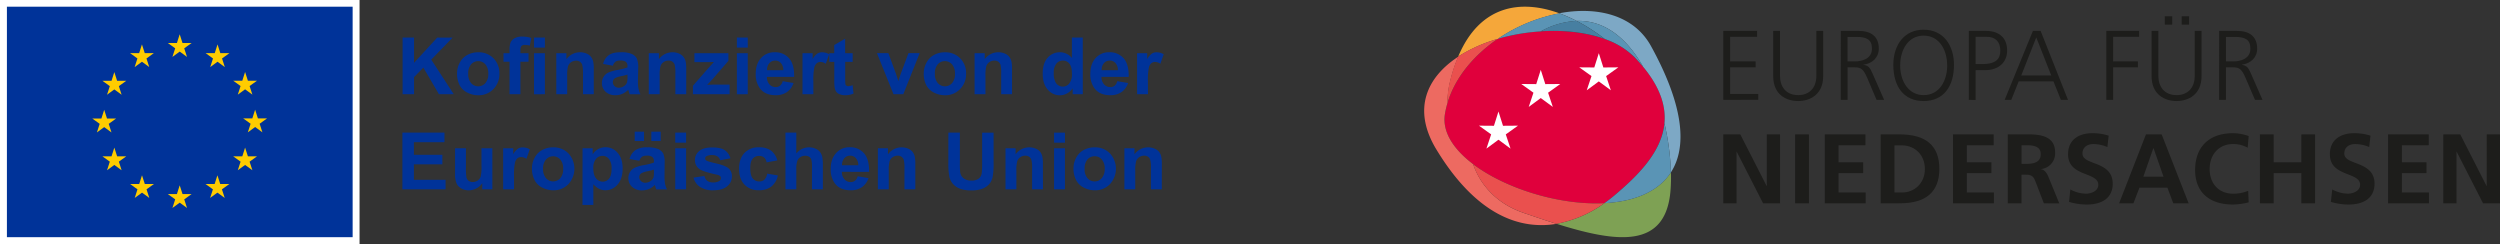 <svg xmlns="http://www.w3.org/2000/svg" id="Layer_1" data-name="Layer 1" viewBox="0 0 1273.62 124.38"><rect x="0" y="0" width="1273.62" height="124.38" fill="#333333" stroke="none"/><defs><style>.cls-1{fill:#1d1d1b;}.cls-2{fill:#e0003c;}.cls-3{fill:#f5a73a;}.cls-4{fill:#7ea154;}.cls-5{fill:#7da8c5;}.cls-6{fill:#5a94b5;}.cls-7{fill:#477fa1;}.cls-8{fill:#ed6a61;}.cls-9{fill:#ea504e;}.cls-10{fill:#fff;}.cls-11{fill:#039;}.cls-12{fill:#fc0;}</style></defs><path class="cls-1" d="M877.93,50.87V15.74h17.22v3H881.4V31.29h13v3h-13V47.85h14.35v3Z"></path><path class="cls-1" d="M925.34,15.74h3.48v23c0,9.42-6.7,12.74-12.74,12.74s-12.73-3.17-12.73-12.79V15.74h3.47v23c0,5.24,2.92,9.72,9.26,9.72,5.54,0,9.26-3.53,9.26-9.87Z"></path><path class="cls-1" d="M956,50.87,951.26,39.7c-2-4.63-3.27-5.39-6.44-5.39h-3.58V50.87h-3.47V15.74h9.06c6.34,0,10.32,2.77,10.32,9.06,0,4.48-3.27,7.55-7.8,8.15v.1c2.67.36,3.37,1.62,4.58,4.33l5.94,13.49ZM945,31.29c3.62,0,8.66-1.36,8.66-6.49,0-4.63-2.62-6-8-6h-4.43V31.29Z"></path><path class="cls-1" d="M964.55,33.05c0-10.31,5.73-17.92,15.4-17.92,10.37,0,15.5,8.26,15.5,17.92,0,10.88-5.23,18.43-15.5,18.43C970,51.48,964.55,44.23,964.55,33.05Zm27.43.26c0-7.55-3.78-15.16-12-15.16-7.6,0-11.93,6.9-11.93,15.16,0,8.55,4.58,15.15,11.93,15.15C988,48.46,992,41.16,992,33.31Z"></path><path class="cls-1" d="M1003,50.87V15.74h8.71c6.74,0,10.82,3.52,10.82,10,0,6.29-4.63,10-11.18,10h-4.88v15.2Zm6.74-18.22c7.6,0,9.31-3,9.31-6.94,0-4.64-2.71-6.95-6.89-6.95h-5.69V32.65Z"></path><path class="cls-1" d="M1049.91,50.87l-3.78-9.41h-17.72l-3.77,9.41h-3.37l14.39-35.13h3.93l13.94,35.13Zm-12.54-31.81-7.65,19.38H1045Z"></path><path class="cls-1" d="M1073.06,50.87V15.74h16.71v3h-13.24V31.29h12.63v3h-12.63V50.87Z"></path><path class="cls-1" d="M1118.1,15.74h3.48v23c0,9.42-6.7,12.74-12.74,12.74-5.89,0-12.73-3.17-12.73-12.79V15.74h3.47v23c0,5.24,2.92,9.72,9.26,9.72,5.54,0,9.26-3.53,9.26-9.87Zm-15.25-3.22V8.29h3.78v4.23Zm8.61,0V8.29h3.77v4.23Z"></path><path class="cls-1" d="M1148.8,50.87,1144,39.7c-2-4.63-3.27-5.39-6.44-5.39H1134V50.87h-3.47V15.74h9.06c6.34,0,10.32,2.77,10.32,9.06,0,4.48-3.27,7.55-7.8,8.15v.1c2.67.36,3.37,1.62,4.58,4.33l5.94,13.49Zm-11-19.58c3.62,0,8.66-1.36,8.66-6.49,0-4.63-2.62-6-8-6H1134V31.29Z"></path><path class="cls-1" d="M898.22,103.6,884.78,77.32h-.1V103.6h-6.75V68.46h8.66L900,94.74h.1V68.46h6.74V103.6Z"></path><path class="cls-1" d="M914.52,103.6V68.46h7.05V103.6Z"></path><path class="cls-1" d="M929.62,103.6V68.46h20.74V74h-13.7v8.66H949.2V88.2H936.66v9.86h13.8v5.54Z"></path><path class="cls-1" d="M958.1,103.6V68.46h9.72C981.06,68.46,988,74.15,988,86s-6.89,17.57-20.13,17.57Zm11-5.54c5.89,0,11.53-4.43,11.53-12,0-7.1-5.09-12-11.73-12h-3.78V98.06Z"></path><path class="cls-1" d="M994.94,103.6V68.46h20.74V74H1002v8.66h12.53V88.2H1002v9.86h13.79v5.54Z"></path><path class="cls-1" d="M1041.25,103.6,1037.17,93c-1-2.67-1.71-4-5-4h-2.32v14.6h-7V68.46h11c11.38,0,13.14,4.79,13.14,9.52a8,8,0,0,1-7.25,8.15v.1c1.51.1,2.82,1.41,3.88,4l5.48,13.39Zm-8.66-20.13c6,0,7.05-2.57,7.05-4.89,0-1.81-.56-4.58-6.75-4.58h-3v9.47Z"></path><path class="cls-1" d="M1054.73,96.5a17,17,0,0,0,8,2.17c2.57,0,6.24-1.31,6.24-4.53,0-2.67-2.37-3.83-5.84-5.19-4.68-1.81-9.56-3.77-9.56-10.37,0-7.55,5.69-10.72,12.33-10.72a26.34,26.34,0,0,1,8.36,1.26l-.66,5.79a18.19,18.19,0,0,0-7.15-1.51c-2.61,0-5.53,1.21-5.53,4.88,0,2.67,3,3.67,5.94,4.83,4.73,1.76,9.46,3.93,9.46,10.47,0,6.8-4.83,10.62-13.24,10.62a31.34,31.34,0,0,1-9-1.35Z"></path><path class="cls-1" d="M1107.18,103.6l-3-8h-14.24l-3.07,8h-7.3l13.69-35.14h8L1115,103.6Zm-10.06-28.09H1097L1091.93,90h10.27Z"></path><path class="cls-1" d="M1145.58,103.1a36.19,36.19,0,0,1-8,1.1c-12,0-19.28-6.24-19.28-17.56,0-11.88,7.2-18.78,19.28-18.78a23.19,23.19,0,0,1,8,1.46l-.5,5.94a14.53,14.53,0,0,0-7.6-1.86c-7.1,0-11.78,5.38-11.78,12.73s4.63,12.54,11.93,12.54a19.72,19.72,0,0,0,7.7-1.46Z"></path><path class="cls-1" d="M1172.41,103.6V88.2h-14.1v15.4h-7V68.46h7v14.2h14.1V68.46h7V103.6Z"></path><path class="cls-1" d="M1188.16,96.5a17,17,0,0,0,7.95,2.17c2.57,0,6.24-1.31,6.24-4.53,0-2.67-2.36-3.83-5.84-5.19-4.68-1.81-9.56-3.77-9.56-10.37,0-7.55,5.69-10.72,12.33-10.72a26.34,26.34,0,0,1,8.36,1.26l-.66,5.79a18.14,18.14,0,0,0-7.14-1.51c-2.62,0-5.54,1.21-5.54,4.88,0,2.67,3,3.67,5.94,4.83,4.73,1.76,9.46,3.93,9.46,10.47,0,6.8-4.83,10.62-13.24,10.62a31.34,31.34,0,0,1-9-1.35Z"></path><path class="cls-1" d="M1216.59,103.6V68.46h20.74V74h-13.69v8.66h12.53V88.2h-12.53v9.86h13.79v5.54Z"></path><path class="cls-1" d="M1265,103.6l-13.44-26.28h-.1V103.6h-6.74V68.46h8.65l13.39,26.28h.1V68.46h6.75V103.6Z"></path><path class="cls-2" d="M837.23,34.21c-1.3-1.58-2.72-3.19-4.29-4.82a40.29,40.29,0,0,0-15.39-9.5c-9.52-3.46-21-4.69-32.62-3.93A102.1,102.1,0,0,0,763,19.8C751,28,741.3,39.34,737.4,52.53a45.78,45.78,0,0,0-1.29,5.59c-1.48,9.06,4.42,18,14.31,25.46,16.5,12.51,44.09,21.08,66.94,19.92,1.72-1.22,3.35-2.48,4.89-3.76,12.29-10.31,24.3-22.34,25.69-36.94.82-8.59-2.05-18.06-10.71-28.59"></path><path class="cls-3" d="M794.36,6.75c-19.93-7.23-40.54-3.95-51.5,22.09a76.3,76.3,0,0,1,20.18-9,83.9,83.9,0,0,1,31.32-13"></path><path class="cls-4" d="M817.36,103.5A60.26,60.26,0,0,1,792.92,114c31.34,9.83,55.88,12.78,58.14-17.24a87.18,87.18,0,0,0,.2-9c-6.61,10.23-19.3,15-33.9,15.71"></path><path class="cls-5" d="M837.23,34.21c8.66,10.53,11.53,20,10.71,28.59a127.53,127.53,0,0,1,3.32,25c8-12.42,7.11-32.94-10.14-64.29C832.36,7.59,813.64,3.14,794.36,6.75a74.58,74.58,0,0,1,8.84,3.9c14.84-.45,26.13,9.56,34,23.56"></path><path class="cls-6" d="M784.93,16l.37-.21a41.56,41.56,0,0,1,17.9-5.1,74.58,74.58,0,0,0-8.84-3.9A83.9,83.9,0,0,0,763,19.8,102.1,102.1,0,0,1,784.93,16"></path><path class="cls-6" d="M832.94,29.39c1.57,1.63,3,3.24,4.29,4.82-7.9-14-19.19-24-34-23.56a93.88,93.88,0,0,1,14.35,9.24,40.29,40.29,0,0,1,15.39,9.5"></path><path class="cls-6" d="M822.25,99.74c-1.54,1.28-3.17,2.54-4.89,3.76,14.61-.75,27.29-5.48,33.9-15.7a127.53,127.53,0,0,0-3.32-25c-1.39,14.6-13.4,26.63-25.69,36.94"></path><path class="cls-7" d="M817.55,19.89a93.88,93.88,0,0,0-14.35-9.24,41.56,41.56,0,0,0-17.9,5.1l-.37.21c11.6-.76,23.1.47,32.62,3.93"></path><path class="cls-8" d="M750.42,83.58c-9.89-7.49-15.79-16.4-14.31-25.46a45.78,45.78,0,0,1,1.29-5.59,47.69,47.69,0,0,1,1.51-11.66,82.42,82.42,0,0,1,4-12c-15.93,10.43-23.66,26.68-11.14,47.3,20.25,33.35,42.39,41,61.2,37.87-5.45-1.71-11.11-3.63-16.89-5.62-13.13-4.51-21.75-13.68-25.61-24.81"></path><path class="cls-9" d="M737.4,52.53C741.3,39.34,751,28,763,19.8a76.3,76.3,0,0,0-20.18,9,82.42,82.42,0,0,0-4,12,47.69,47.69,0,0,0-1.51,11.66"></path><path class="cls-9" d="M750.42,83.58c3.86,11.13,12.48,20.3,25.61,24.81,5.78,2,11.44,3.91,16.89,5.62a60.21,60.21,0,0,0,24.44-10.51c-22.85,1.16-50.44-7.41-66.94-19.92"></path><polygon class="cls-10" points="791.09 54.48 784.94 49.95 778.8 54.48 781.21 47.23 775 42.79 782.64 42.85 784.94 35.57 787.25 42.85 794.89 42.79 788.67 47.23 791.09 54.48"></polygon><polygon class="cls-10" points="769.54 75.71 763.39 71.18 757.25 75.71 759.66 68.47 753.45 64.02 761.09 64.08 763.39 56.8 765.7 64.08 773.34 64.02 767.12 68.47 769.54 75.71"></polygon><polygon class="cls-10" points="820.65 46 814.51 41.47 808.36 46 810.78 38.76 804.56 34.31 812.21 34.37 814.51 27.09 816.82 34.37 824.46 34.31 818.24 38.76 820.65 46"></polygon><rect class="cls-10" width="183.17" height="124.38"></rect><rect class="cls-11" x="3.52" y="3.41" width="176.13" height="117.42"></rect><polyline class="cls-12" points="87.83 29 91.55 26.28 95.27 29 93.85 24.61 97.63 21.9 92.97 21.9 91.55 17.46 90.13 21.9 85.48 21.9 89.25 24.61 87.83 29"></polyline><polyline class="cls-12" points="68.6 34.16 72.32 31.45 76.03 34.16 74.62 29.78 78.39 27.06 73.74 27.06 72.31 22.62 70.89 27.07 66.24 27.06 70.01 29.78 68.6 34.16"></polyline><polyline class="cls-12" points="58.24 36.72 56.82 41.17 52.17 41.17 55.94 43.88 54.53 48.27 58.24 45.55 61.96 48.27 60.55 43.88 64.32 41.17 59.67 41.17 58.24 36.72"></polyline><polyline class="cls-12" points="53.08 64.76 56.8 67.47 55.38 63.09 59.16 60.38 54.51 60.38 53.08 55.93 51.66 60.39 47.01 60.38 50.78 63.09 49.37 67.47 53.08 64.76"></polyline><polyline class="cls-12" points="59.67 79.64 58.24 75.2 56.82 79.65 52.17 79.64 55.94 82.36 54.53 86.74 58.24 84.03 61.96 86.74 60.55 82.36 64.32 79.64 59.67 79.64"></polyline><polyline class="cls-12" points="73.77 93.74 72.34 89.3 70.92 93.75 66.27 93.74 70.04 96.45 68.63 100.84 72.35 98.13 76.06 100.84 74.65 96.45 78.42 93.74 73.77 93.74"></polyline><polyline class="cls-12" points="92.98 98.85 91.55 94.41 90.13 98.86 85.48 98.85 89.25 101.56 87.84 105.95 91.56 103.24 95.27 105.95 93.86 101.56 97.63 98.85 92.98 98.85"></polyline><polyline class="cls-12" points="112.19 93.74 110.76 89.3 109.34 93.75 104.69 93.74 108.46 96.45 107.05 100.84 110.76 98.13 114.48 100.84 113.06 96.45 116.84 93.74 112.19 93.74"></polyline><polyline class="cls-12" points="126.29 79.64 124.86 75.2 123.44 79.65 118.79 79.64 122.56 82.36 121.15 86.74 124.86 84.03 128.58 86.74 127.16 82.36 130.94 79.64 126.29 79.64"></polyline><polyline class="cls-12" points="136.05 60.32 131.39 60.32 129.97 55.88 128.55 60.33 123.89 60.32 127.67 63.04 126.26 67.42 129.97 64.7 133.68 67.42 132.27 63.04 136.05 60.32"></polyline><polyline class="cls-12" points="121.15 48.21 124.86 45.5 128.58 48.21 127.16 43.82 130.94 41.12 126.29 41.12 124.86 36.67 123.44 41.12 118.79 41.12 122.56 43.82 121.15 48.21"></polyline><polyline class="cls-12" points="110.82 22.62 109.4 27.07 104.74 27.06 108.51 29.78 107.1 34.17 110.82 31.45 114.53 34.17 113.12 29.78 116.9 27.06 112.24 27.06 110.82 22.62"></polyline><path class="cls-11" d="M205.1,48V19.13h5.84V32l11.78-12.83h7.85L219.69,30.38,231.16,48h-7.55l-7.94-13.56-4.73,4.83V48Z"></path><path class="cls-11" d="M232.85,37.26a11.29,11.29,0,0,1,1.37-5.34A9.27,9.27,0,0,1,238.07,28a11.4,11.4,0,0,1,5.57-1.36,10.46,10.46,0,0,1,7.78,3.08,10.65,10.65,0,0,1,3,7.8,10.74,10.74,0,0,1-3.07,7.87,10.32,10.32,0,0,1-7.71,3.13,12.24,12.24,0,0,1-5.49-1.3,8.89,8.89,0,0,1-4-3.82A12.64,12.64,0,0,1,232.85,37.26Zm5.68.3A6.93,6.93,0,0,0,240,42.33a4.84,4.84,0,0,0,7.28,0,7,7,0,0,0,1.47-4.81,6.89,6.89,0,0,0-1.47-4.73,4.82,4.82,0,0,0-7.28,0A6.9,6.9,0,0,0,238.53,37.56Z"></path><path class="cls-11" d="M256.51,27.09h3.07V25.51a10.57,10.57,0,0,1,.56-3.94,4.5,4.5,0,0,1,2.07-2.12,8,8,0,0,1,3.82-.82,15.53,15.53,0,0,1,4.63.71l-.75,3.87a11,11,0,0,0-2.54-.32,2.3,2.3,0,0,0-1.73.56,3.27,3.27,0,0,0-.52,2.16v1.48h4.14v4.36h-4.14V48h-5.54V31.45h-3.07Zm15.55-2.84V19.13h5.54v5.12Zm0,23.77V27.09h5.54V48Z"></path><path class="cls-11" d="M302.49,48H297V37.34A16.5,16.5,0,0,0,296.6,33a3.11,3.11,0,0,0-1.15-1.54,3.32,3.32,0,0,0-1.93-.55,4.46,4.46,0,0,0-2.58.78,4.08,4.08,0,0,0-1.57,2.09,18.23,18.23,0,0,0-.42,4.81V48h-5.54V27.09h5.15v3.08a8.58,8.58,0,0,1,10.25-2.89A5.63,5.63,0,0,1,301.1,29a6.24,6.24,0,0,1,1.09,2.33,17.61,17.61,0,0,1,.3,3.72Z"></path><path class="cls-11" d="M312.25,33.48l-5-.91a7.85,7.85,0,0,1,2.92-4.49c1.38-1,3.43-1.46,6.15-1.46a13.36,13.36,0,0,1,5.52.87,5.51,5.51,0,0,1,2.55,2.23,11.46,11.46,0,0,1,.74,5L325,41.14a22.29,22.29,0,0,0,.27,4.08,11.67,11.67,0,0,0,1,2.8h-5.48c-.14-.36-.32-.91-.53-1.63-.09-.33-.16-.55-.2-.65a9.86,9.86,0,0,1-3,2.07,8.71,8.71,0,0,1-3.45.69,7.15,7.15,0,0,1-5.1-1.76,5.84,5.84,0,0,1-1.86-4.43,5.92,5.92,0,0,1,.85-3.17A5.55,5.55,0,0,1,309.87,37a18.32,18.32,0,0,1,4.41-1.3,29.66,29.66,0,0,0,5.38-1.36v-.55a2.84,2.84,0,0,0-.79-2.27,4.67,4.67,0,0,0-3-.68,4,4,0,0,0-2.31.58A4,4,0,0,0,312.25,33.48ZM319.66,38a33.71,33.71,0,0,1-3.37.85,10.5,10.5,0,0,0-3,1,2.33,2.33,0,0,0-1.08,2,2.73,2.73,0,0,0,.87,2,3,3,0,0,0,2.2.84,4.76,4.76,0,0,0,2.86-1,3.47,3.47,0,0,0,1.32-1.83,10.69,10.69,0,0,0,.22-2.7Z"></path><path class="cls-11" d="M349.6,48h-5.54V37.34a17,17,0,0,0-.35-4.39,3.07,3.07,0,0,0-1.16-1.54,3.27,3.27,0,0,0-1.92-.55,4.46,4.46,0,0,0-2.58.78,4.08,4.08,0,0,0-1.57,2.09,18.23,18.23,0,0,0-.42,4.81V48h-5.54V27.09h5.15v3.08a8.58,8.58,0,0,1,10.25-2.89A5.63,5.63,0,0,1,348.21,29a6.24,6.24,0,0,1,1.09,2.33,17.61,17.61,0,0,1,.3,3.72Z"></path><path class="cls-11" d="M353,48V43.71l7.85-9c1.28-1.47,2.24-2.52,2.85-3.14-.64,0-1.49.07-2.54.08l-7.39,0V27.09h17.31V31l-8,9.23-2.82,3c1.54-.09,2.5-.14,2.86-.14h8.58V48Z"></path><path class="cls-11" d="M375.4,24.25V19.13h5.54v5.12Zm0,23.77V27.09h5.54V48Z"></path><path class="cls-11" d="M398.74,41.36l5.52.93a9.08,9.08,0,0,1-3.36,4.62,9.87,9.87,0,0,1-5.75,1.59q-5.46,0-8.08-3.57A12,12,0,0,1,385,37.71q0-5.19,2.72-8.15a9,9,0,0,1,6.88-2.94A9.3,9.3,0,0,1,402,29.7q2.7,3.09,2.58,9.45H390.68A5.59,5.59,0,0,0,392,43a4.2,4.2,0,0,0,3.19,1.37,3.41,3.41,0,0,0,2.19-.71A4.42,4.42,0,0,0,398.74,41.36Zm.32-5.6a5.31,5.31,0,0,0-1.25-3.65,3.76,3.76,0,0,0-2.87-1.25,3.86,3.86,0,0,0-3,1.32,5.05,5.05,0,0,0-1.16,3.58Z"></path><path class="cls-11" d="M414.37,48h-5.54V27.09H414v3a8.86,8.86,0,0,1,2.37-2.78,4.34,4.34,0,0,1,2.4-.67,7.07,7.07,0,0,1,3.64,1l-1.71,4.83a4.92,4.92,0,0,0-2.6-.91,3,3,0,0,0-2,.65,4.36,4.36,0,0,0-1.28,2.31,33,33,0,0,0-.46,7Z"></path><path class="cls-11" d="M434.38,27.09v4.42h-3.79v8.43a21.27,21.27,0,0,0,.11,3,1.26,1.26,0,0,0,.49.7,1.6,1.6,0,0,0,.94.27,7,7,0,0,0,2.23-.53l.47,4.3a11.05,11.05,0,0,1-4.37.83,6.93,6.93,0,0,1-2.71-.51,3.87,3.87,0,0,1-1.76-1.3,5.26,5.26,0,0,1-.78-2.15,26.62,26.62,0,0,1-.18-3.91V31.51h-2.54V27.09H425V22.93l5.56-3.23v7.39Z"></path><path class="cls-11" d="M455.19,48l-8.43-20.93h5.81l3.94,10.68,1.15,3.57c.3-.9.49-1.5.57-1.79.18-.59.38-1.18.59-1.78l4-10.68h5.7L460.18,48Z"></path><path class="cls-11" d="M470.6,37.26A11.29,11.29,0,0,1,472,31.92,9.27,9.27,0,0,1,475.82,28a11.4,11.4,0,0,1,5.57-1.36,10.46,10.46,0,0,1,7.78,3.08,10.65,10.65,0,0,1,3,7.8,10.74,10.74,0,0,1-3.07,7.87,10.32,10.32,0,0,1-7.71,3.13,12.24,12.24,0,0,1-5.49-1.3,8.89,8.89,0,0,1-4-3.82A12.64,12.64,0,0,1,470.6,37.26Zm5.68.3a6.93,6.93,0,0,0,1.48,4.77,4.84,4.84,0,0,0,7.28,0,7,7,0,0,0,1.47-4.81A6.89,6.89,0,0,0,485,32.79a4.82,4.82,0,0,0-7.28,0A6.9,6.9,0,0,0,476.28,37.56Z"></path><path class="cls-11" d="M515.58,48h-5.53V37.34a16.35,16.35,0,0,0-.36-4.39,3.05,3.05,0,0,0-1.15-1.54,3.27,3.27,0,0,0-1.92-.55,4.52,4.52,0,0,0-2.59.78,4,4,0,0,0-1.56,2.09,18.11,18.11,0,0,0-.43,4.81V48H496.5V27.09h5.15v3.08a8.58,8.58,0,0,1,10.25-2.89A5.67,5.67,0,0,1,514.2,29a6.23,6.23,0,0,1,1.08,2.33,17.61,17.61,0,0,1,.3,3.72Z"></path><path class="cls-11" d="M551.62,48h-5.15V45a8.29,8.29,0,0,1-3,2.67,7.87,7.87,0,0,1-3.52.88,8,8,0,0,1-6.18-2.91c-1.72-1.94-2.57-4.64-2.57-8.11s.83-6.25,2.5-8.09A8.16,8.16,0,0,1,540,26.62a7.82,7.82,0,0,1,6.07,2.92V19.13h5.54ZM536.83,37.1a9.55,9.55,0,0,0,.93,4.85,4.17,4.17,0,0,0,3.74,2.17,4.08,4.08,0,0,0,3.26-1.63,7.5,7.5,0,0,0,1.34-4.85c0-2.41-.44-4.14-1.3-5.2a4.11,4.11,0,0,0-3.33-1.58,4.18,4.18,0,0,0-3.31,1.56A7.14,7.14,0,0,0,536.83,37.1Z"></path><path class="cls-11" d="M569.2,41.36l5.52.93a9.08,9.08,0,0,1-3.36,4.62,9.87,9.87,0,0,1-5.75,1.59q-5.46,0-8.08-3.57a12,12,0,0,1-2.07-7.22q0-5.19,2.72-8.15a9,9,0,0,1,6.88-2.94,9.31,9.31,0,0,1,7.37,3.08q2.7,3.09,2.58,9.45H561.14A5.59,5.59,0,0,0,562.48,43a4.2,4.2,0,0,0,3.19,1.37,3.41,3.41,0,0,0,2.19-.71A4.42,4.42,0,0,0,569.2,41.36Zm.31-5.6a5.31,5.31,0,0,0-1.24-3.65,3.8,3.8,0,0,0-2.88-1.25,3.85,3.85,0,0,0-3,1.32,5.05,5.05,0,0,0-1.16,3.58Z"></path><path class="cls-11" d="M584.83,48h-5.54V27.09h5.14v3a8.86,8.86,0,0,1,2.38-2.78,4.33,4.33,0,0,1,2.39-.67,7.08,7.08,0,0,1,3.65,1l-1.71,4.83a4.93,4.93,0,0,0-2.61-.91,3.07,3.07,0,0,0-2,.65,4.36,4.36,0,0,0-1.27,2.31,33,33,0,0,0-.46,7Z"></path><path class="cls-11" d="M205,96.46V67.57h21.43v4.89H210.86v6.4h14.5v4.87h-14.5V91.6H227v4.86Z"></path><path class="cls-11" d="M245.69,96.46V93.33a8.09,8.09,0,0,1-3,2.64,8.34,8.34,0,0,1-3.93,1A7.68,7.68,0,0,1,235,96a5.49,5.49,0,0,1-2.42-2.6,11.6,11.6,0,0,1-.75-4.63V75.53h5.54v9.62a27.15,27.15,0,0,0,.3,5.41,3,3,0,0,0,1.12,1.58,3.4,3.4,0,0,0,2.05.58,4.36,4.36,0,0,0,2.54-.78A4,4,0,0,0,244.88,90a22.82,22.82,0,0,0,.41-5.65V75.53h5.54V96.46Z"></path><path class="cls-11" d="M261.87,96.46h-5.54V75.53h5.14v3a9,9,0,0,1,2.38-2.78,4.33,4.33,0,0,1,2.39-.67,7.08,7.08,0,0,1,3.65,1l-1.71,4.83a4.9,4.9,0,0,0-2.61-.9,3.07,3.07,0,0,0-2,.64A4.36,4.36,0,0,0,262.33,83a33,33,0,0,0-.46,7Z"></path><path class="cls-11" d="M271,85.7a11.29,11.29,0,0,1,1.37-5.34,9.32,9.32,0,0,1,3.85-3.94,11.4,11.4,0,0,1,5.57-1.36,10.46,10.46,0,0,1,7.78,3.08,11.57,11.57,0,0,1,0,15.67,10.32,10.32,0,0,1-7.71,3.13,12.24,12.24,0,0,1-5.49-1.3,8.89,8.89,0,0,1-4-3.82A12.64,12.64,0,0,1,271,85.7Zm5.68.3a6.93,6.93,0,0,0,1.48,4.77,4.84,4.84,0,0,0,7.28,0A7,7,0,0,0,286.9,86a6.89,6.89,0,0,0-1.47-4.73,4.82,4.82,0,0,0-7.28,0A6.9,6.9,0,0,0,276.67,86Z"></path><path class="cls-11" d="M296.78,75.53h5.16v3.08A7.81,7.81,0,0,1,304.66,76a7.55,7.55,0,0,1,3.8-1,8,8,0,0,1,6.19,2.86c1.7,1.9,2.55,4.56,2.55,8s-.86,6.21-2.57,8.15a8,8,0,0,1-6.2,2.91,7.07,7.07,0,0,1-3.15-.69,10.6,10.6,0,0,1-3-2.37v10.55h-5.53Zm5.48,10.11c0,2.36.46,4.09,1.4,5.22a4.26,4.26,0,0,0,3.4,1.68A4,4,0,0,0,310.28,91q1.28-1.55,1.28-5.07A7.57,7.57,0,0,0,310.24,81a4.1,4.1,0,0,0-3.27-1.6A4.25,4.25,0,0,0,303.6,81,6.94,6.94,0,0,0,302.26,85.64Z"></path><path class="cls-11" d="M325.73,81.92l-5-.91a7.79,7.79,0,0,1,2.91-4.49,10.69,10.69,0,0,1,6.15-1.46,13.17,13.17,0,0,1,5.52.88,5.44,5.44,0,0,1,2.55,2.22,11.34,11.34,0,0,1,.74,5l-.06,6.47a22.17,22.17,0,0,0,.27,4.07,11.72,11.72,0,0,0,1,2.8h-5.48a17,17,0,0,1-.54-1.63c-.09-.33-.15-.55-.19-.65a10,10,0,0,1-3,2.07,8.71,8.71,0,0,1-3.45.69A7.13,7.13,0,0,1,322,95.18a5.79,5.79,0,0,1-1.87-4.43,6,6,0,0,1,.85-3.17,5.57,5.57,0,0,1,2.38-2.12,18.08,18.08,0,0,1,4.4-1.3,29.88,29.88,0,0,0,5.38-1.35v-.56a2.84,2.84,0,0,0-.79-2.27,4.65,4.65,0,0,0-3-.68,4,4,0,0,0-2.31.58A4.06,4.06,0,0,0,325.73,81.92Zm-2.38-10.09V67.08h4.75v4.75Zm9.79,14.58a33.71,33.71,0,0,1-3.37.85,9.91,9.91,0,0,0-3,1,2.29,2.29,0,0,0-1.09,2,2.73,2.73,0,0,0,.87,2,3,3,0,0,0,2.21.84,4.78,4.78,0,0,0,2.86-1,3.47,3.47,0,0,0,1.32-1.83,11.36,11.36,0,0,0,.21-2.7Zm-1.32-14.58V67.08h4.77v4.75Z"></path><path class="cls-11" d="M344,72.69V67.57h5.54v5.12Zm0,23.77V75.53h5.54V96.46Z"></path><path class="cls-11" d="M353.31,90.49l5.56-.85a4.06,4.06,0,0,0,1.43,2.46,4.88,4.88,0,0,0,3,.84,5.51,5.51,0,0,0,3.23-.79,1.75,1.75,0,0,0,.73-1.48,1.48,1.48,0,0,0-.39-1,4.49,4.49,0,0,0-1.86-.72c-4.46-1-7.3-1.89-8.49-2.7a5.4,5.4,0,0,1-2.48-4.72,5.81,5.81,0,0,1,2.14-4.57q2.16-1.84,6.67-1.85,4.29,0,6.38,1.4a7.17,7.17,0,0,1,2.88,4.14l-5.22,1a3.27,3.27,0,0,0-1.27-1.87A4.72,4.72,0,0,0,363,79a6,6,0,0,0-3.13.61,1.32,1.32,0,0,0-.63,1.12,1.22,1.22,0,0,0,.55,1q.75.56,5.18,1.56t6.18,2.46a5.15,5.15,0,0,1,1.73,4.12,6.33,6.33,0,0,1-2.4,5q-2.41,2.07-7.12,2.07a11.64,11.64,0,0,1-6.77-1.74A8,8,0,0,1,353.31,90.49Z"></path><path class="cls-11" d="M396,81.72l-5.46,1a4,4,0,0,0-1.25-2.47,3.79,3.79,0,0,0-2.53-.82,4.13,4.13,0,0,0-3.3,1.42q-1.25,1.44-1.24,4.78c0,2.49.42,4.24,1.26,5.27a4.11,4.11,0,0,0,3.36,1.53,3.72,3.72,0,0,0,2.58-.89,5.44,5.44,0,0,0,1.42-3.09l5.44.93A9.67,9.67,0,0,1,393,95a10.08,10.08,0,0,1-6.44,1.91,9.59,9.59,0,0,1-7.32-2.9c-1.82-1.93-2.73-4.61-2.73-8s.91-6.15,2.74-8.07a9.69,9.69,0,0,1,7.41-2.89,10.17,10.17,0,0,1,6.08,1.64A9.17,9.17,0,0,1,396,81.72Z"></path><path class="cls-11" d="M405.68,67.57V78.19a8.29,8.29,0,0,1,9.85-2.42,5.64,5.64,0,0,1,2.32,1.81A6.55,6.55,0,0,1,418.91,80a21.75,21.75,0,0,1,.29,4.15V96.46h-5.54v-11a16.46,16.46,0,0,0-.31-4.18,2.78,2.78,0,0,0-1.12-1.41,3.56,3.56,0,0,0-2-.52,4.54,4.54,0,0,0-2.46.67,3.83,3.83,0,0,0-1.59,2,12.21,12.21,0,0,0-.5,4V96.46h-5.54V67.57Z"></path><path class="cls-11" d="M436.94,89.8l5.52.93a9.08,9.08,0,0,1-3.36,4.62,9.87,9.87,0,0,1-5.75,1.59q-5.46,0-8.08-3.57a12,12,0,0,1-2.07-7.21q0-5.2,2.72-8.15a8.94,8.94,0,0,1,6.88-3,9.31,9.31,0,0,1,7.37,3.08q2.7,3.09,2.58,9.45H428.88a5.58,5.58,0,0,0,1.34,3.84,4.2,4.2,0,0,0,3.19,1.37,3.41,3.41,0,0,0,2.19-.71A4.38,4.38,0,0,0,436.94,89.8Zm.31-5.6A5.26,5.26,0,0,0,436,80.55a3.78,3.78,0,0,0-2.88-1.25,3.85,3.85,0,0,0-3,1.32A5.05,5.05,0,0,0,429,84.2Z"></path><path class="cls-11" d="M466.31,96.46h-5.54V85.78a16.21,16.21,0,0,0-.36-4.38,3,3,0,0,0-1.15-1.55,3.27,3.27,0,0,0-1.92-.55,4.46,4.46,0,0,0-2.58.78,4,4,0,0,0-1.57,2.09,18.23,18.23,0,0,0-.42,4.81v9.48h-5.54V75.53h5.14v3.08a8.58,8.58,0,0,1,10.25-2.89,5.67,5.67,0,0,1,2.3,1.68A6.07,6.07,0,0,1,466,79.73a16.89,16.89,0,0,1,.31,3.73Z"></path><path class="cls-11" d="M483.14,67.57H489V83.22a33.6,33.6,0,0,0,.21,4.83A4.71,4.71,0,0,0,491,90.9,6.24,6.24,0,0,0,494.83,92a5.9,5.9,0,0,0,3.74-1,4,4,0,0,0,1.52-2.5,32.44,32.44,0,0,0,.26-4.91v-16h5.83V82.75a38.69,38.69,0,0,1-.47,7.35A8.22,8.22,0,0,1,504,93.72a8.74,8.74,0,0,1-3.4,2.36A14.92,14.92,0,0,1,495,97a16,16,0,0,1-6.28-1,9,9,0,0,1-3.38-2.48,8.05,8.05,0,0,1-1.64-3.21,35.14,35.14,0,0,1-.57-7.33Z"></path><path class="cls-11" d="M531.33,96.46H525.8V85.78a16.21,16.21,0,0,0-.36-4.38,3.09,3.09,0,0,0-1.15-1.55,3.29,3.29,0,0,0-1.92-.55,4.52,4.52,0,0,0-2.59.78,4,4,0,0,0-1.56,2.09,17.68,17.68,0,0,0-.43,4.81v9.48h-5.54V75.53h5.15v3.08a8.58,8.58,0,0,1,10.25-2.89,5.56,5.56,0,0,1,2.29,1.68A6.09,6.09,0,0,1,531,79.73a17.65,17.65,0,0,1,.3,3.73Z"></path><path class="cls-11" d="M537,72.69V67.57h5.54v5.12Zm0,23.77V75.53h5.54V96.46Z"></path><path class="cls-11" d="M546.89,85.7a11.27,11.27,0,0,1,1.36-5.34,9.32,9.32,0,0,1,3.85-3.94,11.4,11.4,0,0,1,5.57-1.36,10.46,10.46,0,0,1,7.78,3.08,11.57,11.57,0,0,1,0,15.67,10.32,10.32,0,0,1-7.71,3.13,12.24,12.24,0,0,1-5.49-1.3,8.89,8.89,0,0,1-4-3.82A12.64,12.64,0,0,1,546.89,85.7Zm5.67.3A7,7,0,0,0,554,90.77a4.71,4.71,0,0,0,3.65,1.65,4.66,4.66,0,0,0,3.63-1.65A7,7,0,0,0,562.79,86a6.89,6.89,0,0,0-1.47-4.73,4.63,4.63,0,0,0-3.63-1.66A4.69,4.69,0,0,0,554,81.23,7,7,0,0,0,552.56,86Z"></path><path class="cls-11" d="M591.87,96.46h-5.54V85.78A16.21,16.21,0,0,0,586,81.4a3,3,0,0,0-1.15-1.55,3.27,3.27,0,0,0-1.92-.55,4.46,4.46,0,0,0-2.58.78,4,4,0,0,0-1.57,2.09,18.11,18.11,0,0,0-.43,4.81v9.48h-5.53V75.53h5.14v3.08a8.58,8.58,0,0,1,10.25-2.89,5.67,5.67,0,0,1,2.3,1.68,6.07,6.07,0,0,1,1.08,2.33,17.53,17.53,0,0,1,.31,3.73Z"></path></svg>